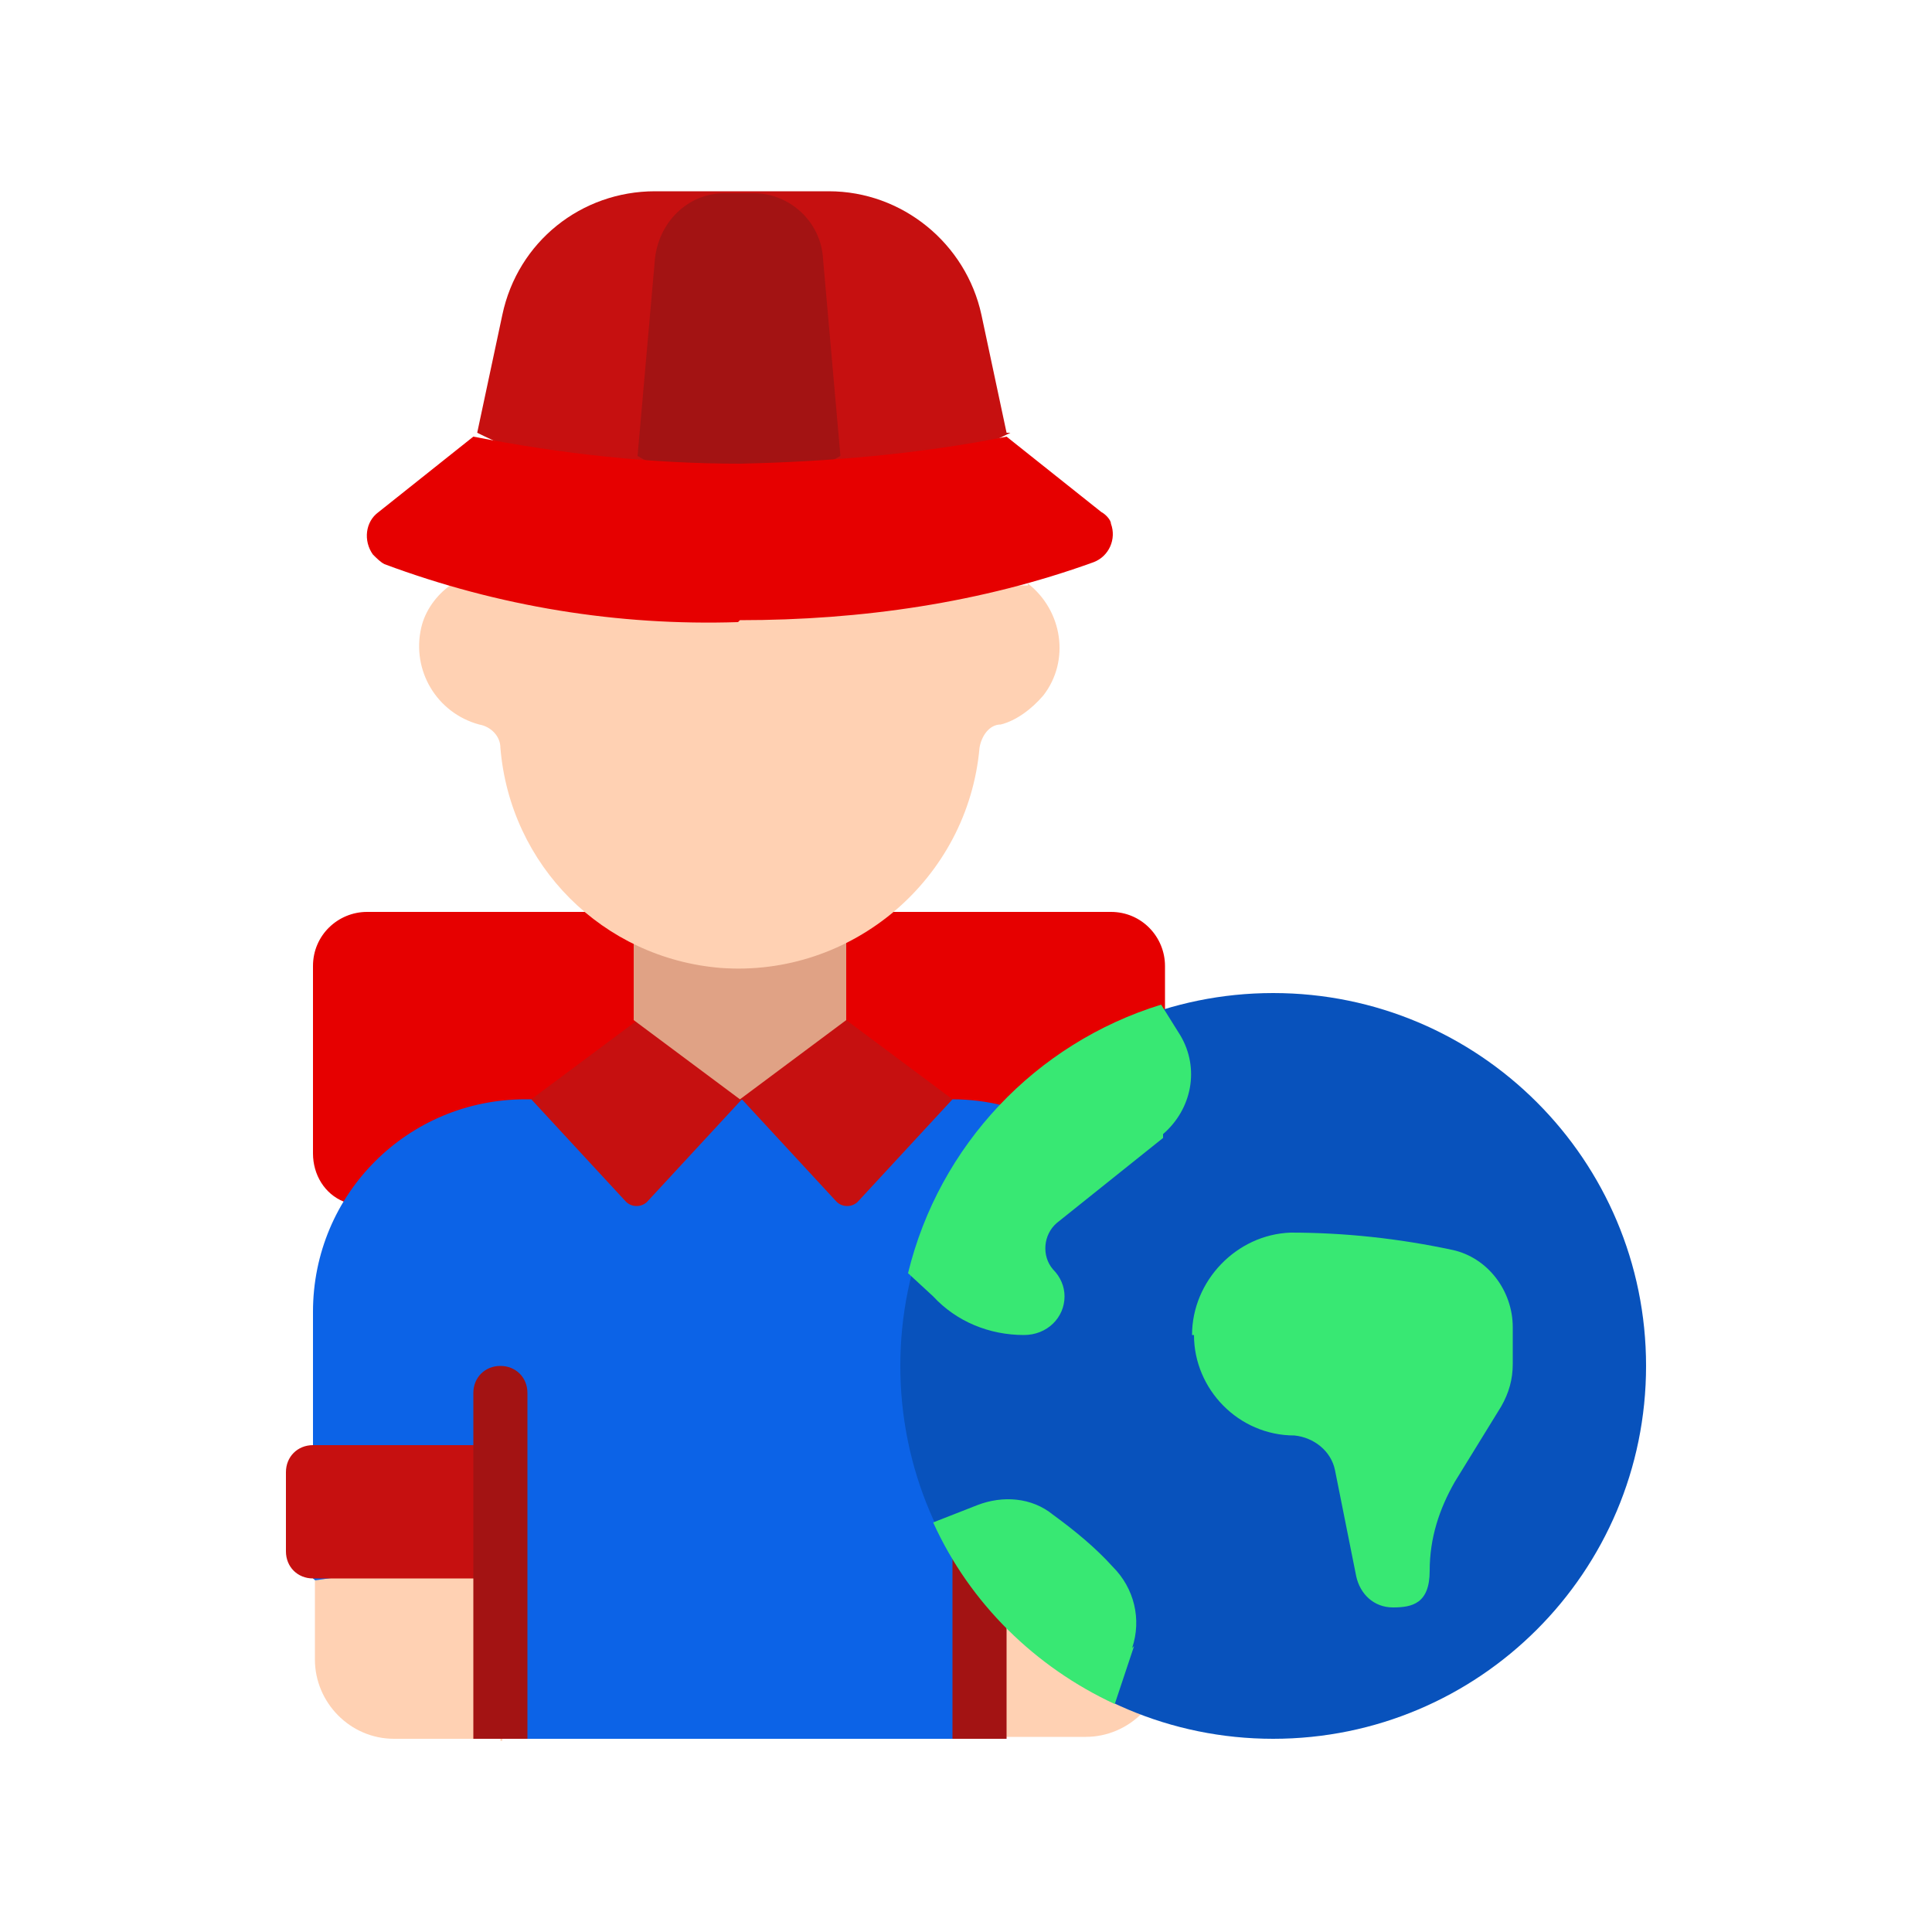 <svg width="64" height="64" viewBox="0 0 64 64" fill="none" xmlns="http://www.w3.org/2000/svg">
<path d="M38.592 39.936V32C38.592 31.04 37.824 30.208 36.8 30.208H12.16C11.2 30.208 10.368 30.976 10.368 32V38.208C10.368 38.912 10.752 39.552 11.392 39.808L38.592 39.936Z" fill="#E60000"/>
<path d="M37.376 39.488C36.032 37.568 33.856 36.416 31.552 36.416H17.408C13.504 36.416 10.368 39.552 10.368 43.456V52.288L16.576 57.6H32.448L38.656 52.288L37.44 39.488H37.376Z" fill="#0C63E7"/>
<path d="M28.032 33.792L31.552 36.416L28.416 39.808C28.224 40 27.904 40 27.712 39.808L24.576 36.416L21.44 39.808C21.248 40 20.928 40 20.736 39.808L17.6 36.416L21.12 33.792H28.16H28.032Z" fill="#C61010"/>
<path d="M28.032 31.168V33.792L24.512 36.416L20.992 33.792V31.168H28.032Z" fill="#E0A285"/>
<path d="M34.048 19.328C35.2 20.224 35.456 21.888 34.56 23.04C34.176 23.488 33.664 23.872 33.152 24C32.768 24 32.512 24.384 32.448 24.768C32.064 29.12 28.224 32.384 23.872 32.064C19.968 31.744 16.896 28.672 16.576 24.768C16.576 24.384 16.256 24.064 15.872 24C14.464 23.616 13.632 22.208 13.952 20.8C14.08 20.224 14.464 19.712 14.912 19.392H34.048V19.328Z" fill="#FFD1B3"/>
<path d="M33.344 14.336L32.512 10.432C32 8.064 29.888 6.336 27.456 6.336H21.696C19.264 6.336 17.152 8 16.64 10.432L15.808 14.336C21.376 17.088 27.904 17.088 33.472 14.336H33.344Z" fill="#C61010"/>
<path d="M21.12 15.104L21.696 8.576C21.824 7.36 22.784 6.4 24 6.4H24.96C26.176 6.4 27.2 7.36 27.264 8.576L27.84 15.104C25.728 16.32 23.168 16.32 21.12 15.104Z" fill="#A31313"/>
<path d="M24.512 20.544C28.544 20.544 32.512 19.968 36.224 18.624C36.736 18.432 36.992 17.856 36.8 17.344C36.8 17.216 36.608 17.024 36.48 16.96L33.344 14.464C30.464 15.04 27.456 15.296 24.512 15.36C21.568 15.36 18.624 15.04 15.68 14.464L12.544 16.96C12.096 17.28 12.032 17.92 12.352 18.368C12.48 18.496 12.608 18.624 12.736 18.688C16.512 20.096 20.48 20.736 24.448 20.608L24.512 20.544Z" fill="#E60000"/>
<path d="M16.576 57.6H13.056C11.584 57.6 10.432 56.384 10.432 54.976V52.352L16.64 51.456V57.664H16.576V57.6Z" fill="#FFD1B3"/>
<path d="M38.592 52.288V54.912C38.592 56.384 37.376 57.536 35.968 57.536H32.448V51.328L38.656 52.224H38.592V52.288Z" fill="#FFD1B3"/>
<path d="M16.576 52.288H10.368C9.856 52.288 9.472 51.904 9.472 51.392V48.768C9.472 48.256 9.856 47.872 10.368 47.872H16.576V52.288Z" fill="#C61010"/>
<path d="M32.448 47.872H38.656V52.288H32.448V47.872Z" fill="#1C8C49"/>
<path d="M15.68 57.6V46.144C15.68 45.632 16.064 45.248 16.576 45.248C17.088 45.248 17.472 45.632 17.472 46.144V57.6H15.68Z" fill="#A31313"/>
<path d="M31.552 57.6V46.144C31.552 45.632 31.936 45.248 32.448 45.248C32.96 45.248 33.344 45.632 33.344 46.144V57.6H31.552Z" fill="#A31313"/>
<path d="M42.176 57.6C48.998 57.6 54.528 52.07 54.528 45.248C54.528 38.426 48.998 32.896 42.176 32.896C35.354 32.896 29.824 38.426 29.824 45.248C29.824 52.07 35.354 57.6 42.176 57.6Z" fill="#0852BC"/>
<path d="M39.488 44.224C39.488 42.432 40.96 40.896 42.752 40.832C44.544 40.832 46.336 41.024 48.128 41.408C49.28 41.664 50.112 42.752 50.112 43.968V45.184C50.112 45.696 49.984 46.144 49.728 46.592L48.192 49.088C47.68 49.984 47.36 50.944 47.36 52.032C47.36 53.12 46.784 53.248 46.144 53.248C45.504 53.248 45.056 52.8 44.928 52.224L44.224 48.704C44.096 48.064 43.52 47.616 42.88 47.552C41.024 47.552 39.552 46.016 39.552 44.224H39.488Z" fill="#38E873"/>
<path d="M38.528 37.696L35.008 40.512C34.56 40.896 34.496 41.6 34.88 42.048C35.136 42.304 35.264 42.624 35.264 42.944C35.264 43.648 34.688 44.224 33.92 44.224C32.768 44.224 31.68 43.776 30.912 42.944L30.08 42.176C31.104 37.952 34.304 34.56 38.464 33.28L39.104 34.304C39.744 35.392 39.488 36.736 38.528 37.568V37.696Z" fill="#38E873"/>
<path d="M37.568 54.528L36.928 56.448C34.304 55.232 32.128 53.12 30.912 50.432L32.384 49.856C33.216 49.536 34.176 49.6 34.88 50.176C35.584 50.688 36.288 51.264 36.864 51.904C37.568 52.608 37.824 53.632 37.504 54.592L37.568 54.528Z" fill="#38E873"/>
</svg>
